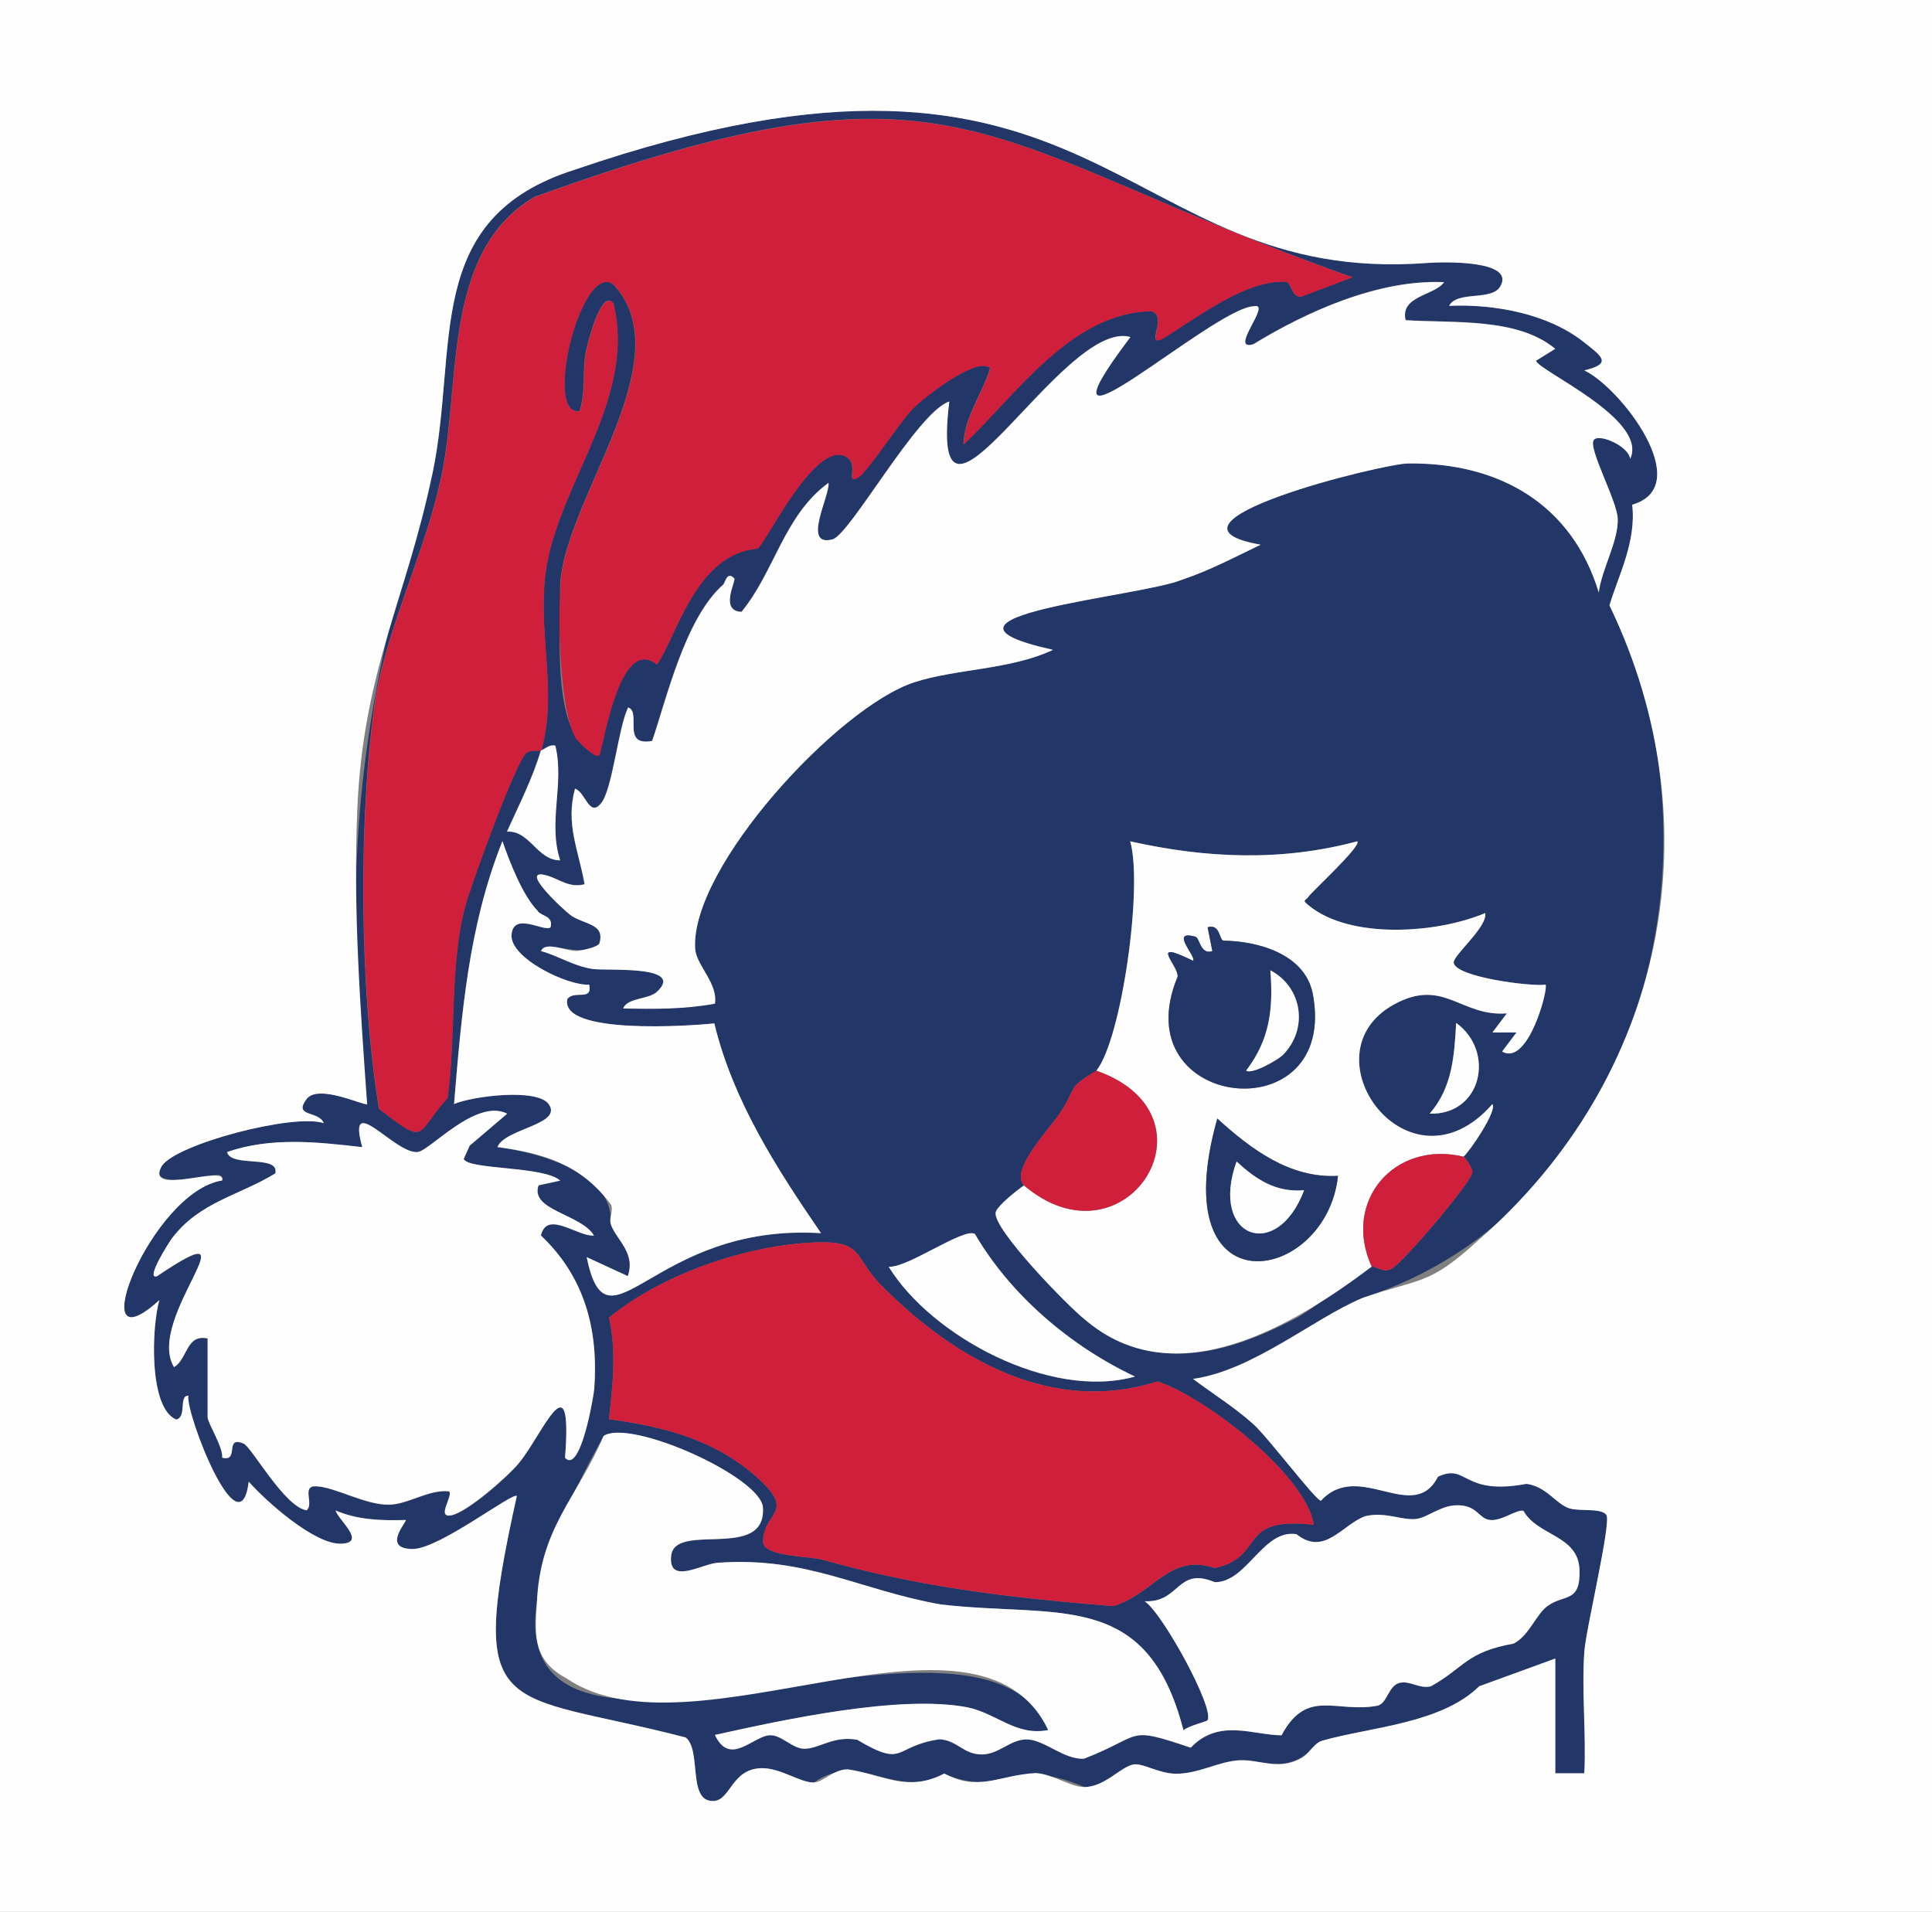 <svg viewBox="0 0 272 269.16" xmlns="http://www.w3.org/2000/svg" data-name="Layer 1" id="Layer_1">
  <rect x="0" y="0" width="272" height="269.16" fill="#808080" stroke="none"/>
  <path fill="#223768" d="M218.96,233.5s-10.69,3.89-10.69,3.89c-5.41,5.31-15.35,5.73-22.16,7.68-4.63,4.46-5.99,3.17-11.51,2.73-3,.12-5.78,1.92-9.02,1.9-2.41-.01-4.69-1.51-5.96-1.31-1.8.28-4.06,3.19-6.96,3.18-10.65-4.54-11.86,1.68-19.71-1.89-6.94,3.84-11.9-3.32-18.35,1.25-1.88.09-4.76-2.11-7.48-2.01-4.17.15-4.26,4.56-6.7,4.62-3.68.09-1.6-7.09-3.87-8.94-25.77-6.69-30.97-1.88-23.79-34-.55-.61-10.89,7.44-14.63,7.45-4.49.01-.77-3.91-1.01-4.08-3.31.1-6.78.02-9.87-1.34.34,1.32,4.5,4.58.75,4.68-3.75.1-10.53-5.97-12.98-8.73-1.27,10.08-8.88-9.53-8.51-12.11-1.39,0-.16,3.03-1.7,3.36-3.91-1.63-3.46-13.09-2.37-16.82-11.25,10.24-1.15-15.34,8.84-16.84.18-1.07-.95-.72-1.68-.66-.88.07-9,1.93-6.83-1.37,2.04-3.12,18.63-7.45,22.8-6.04-.67-1.8-4.35-.8-2.41-3.39,1.65-2.21,8.23,1.04,8.53.71-3.92-33.6-.84-57.62,9.21-88.8,3.69-17.66-1.57-35.91,20.04-42.75,74.68-25.55,75.66,16.39,120.03,13.13,2.31-.17,12.6-.42,10.21,3.37-1.25,1.99-6,.5-7.16,2.66,6.35-.28,13.93,1.1,18.98,5.11,2.52,2,4.08,3.02.06,3.98,5.1,2.4,15.8,16.28,6.75,18.91.62,5.23-2.01,10.09-3.2,14.17,17.55,34.52,4.09,85.14-34.79,97.51-6.96,2.94-15.44,10.21-23.84,11.39,2.82,2.11,5.9,4.02,8.51,6.38,2,1.8,8.78,10.75,9.5,10.77,5.36-5.84,12.99,3.4,16.47-3.38,4.16-1.97,3.32,2.68,12.46,1,2.84.36,4.18,2.87,6.05,3.45,1.5.46,4.45-.09,5.2.92s-2.88,16.1-3.1,19.23c-.39,5.59.27,11.53,0,17.15h-4.09v-16.16.02ZM76.16,105.65c2.5-8.53-.82-17.38.85-26.41,2.2-11.84,12.49-23.48,9.35-36.49-1.71-2.46-3.77,6.09-3.91,6.88-.48,2.62.03,5.54-.86,8.24-5.22.8.21-21.13,4.75-17.85,10.04,10.85-7.57,30.96-7.49,43.06.17,5.79-1.5,21.32,5.47,23.24.59-.83,2.72-17.07,8.15-12.79,2.7-3.84,5.55-15.72,14.14-16.3,1.11-.62,8-15.17,12.38-13.01,2.09,1.03-.03,3.91,1.7,3.06,1.31-.64,6-7.97,7.81-9.77,1.47-1.46,8.94-7.44,10.89-5.7-1.07,3.66-3.62,6.79-3.75,10.75,7.41-7,15.15-18.56,26.42-18.77,2.44.73-.81,4.91,1.45,3.97,4.47-2.66,11.77-8.49,17.56-8.1.79.2.76,2.29,2.14,2.07l7.17-2.71c-52.92-18.71-54.81-33.17-115.12-11.31-12.94,7.58-10.38,25.8-13.04,38.91-2.11,10.47-7.43,20.94-9.3,31.23-2.54,16.98-2.32,41.4.43,58.24,6.9,5.26,4.89,3.73,9.64-1.53,1.21-8.66.29-18.68,2.45-26.87.76-2.89,7.26-20.79,8.67-21.73.74-.48,1.48-.18,2.01-.34-1.16,3.95-3.05,7.62-4.77,11.43,3.23-.19,4.22,4.04,7.48,4.04-1.76-5.36.63-10.75-.68-16.14-.85-.21-1.46.5-2.03.67h.03ZM203.32,39.71c-9.25-.43-19.45,4.18-26.87,8.73-3.65,1.1,2.7-5.92.06-5.34-5.72.14-33.1,25.11-17.39,4.33-9.54-2.67-28.56,34.17-25.5,9.08-4.49,1.47-13.95,18.77-16.44,19.41-4.37,1.13-.35-6.12-.56-7.96-6.27,4.58-7.59,12.49-12.25,18.16-3.16-.09-.74-4.41-1.01-4.7-1.02-1.1-1.28.56-1.55.85-5.42,4.72-8.09,16.46-10.02,22.01-4.41.84-1.45-4.1-3.38-4.7-1.4,2.86-2.18,11.4-3.77,13.43-1.71,2.19-2.25-1.57-3.71-2-1.35,5.02.51,8.65,1.35,13.45-2.15.57-3.55-.72-5.24-1.21-4.39-1.28,2.36,4.89,3.24,5.54,1.89,1.39,4.98,1.16,4.07,4.04-2.63,2.38-7.35-.81-8.19,1.04,2.54.71,4.6,2.14,7.31,2.52,1.95.28,13.06-.58,9.01,3.21-1.18,1.11-4.11.8-4.77,2.34,4.34.1,8.65.11,12.92-.67.47-2.84-2.64-5.42-2.78-7.73-.69-11.45,20.13-34.02,30.84-37.51,5.89-1.92,13.56-1.75,19.53-4.57-21.33-4.73,12.4-7.44,18.22-9.89,3.84-1.29,7.4-3.17,11.02-4.91-17.01-3,17.4-11.47,20.78-11.44,12.81-.15,23.08,5.77,26.83,18.18.37-3.18,2.76-7.23,2.67-10.36-.07-2.6-4.32-10.16-3.34-11.16.86-.87,4.9.94,5.09,2.7,2.63-5.55-12.94-12.41-13.26-13.81l2.71-1.68c-5.34-4.43-14.23-3.59-21.07-4.03-.8-3.48,4.09-3.43,5.43-5.37v.02ZM75.72,128.29c-2.15-2.13-4.02-7.03-5-9.85-4.78,11.94-5.74,24.32-6.81,37,2.56-1.12,11.63-2.25,13.29-.03,2.18,2.91-6.19,3.48-7.18,6.09,5.83.72,16.57,3.67,15.94,10.79.63,2.12,3.6,4.02,2.41,7.38l-5.79-2.67c2.99,14.45,9.25-4.86,32.99-3.38-6.25-9.11-12.4-18.66-15.02-29.53-3.29.35-21.82,1.65-20.69-3.44,1.02-1.31,3.58.37,3.07-2.01-3.04.17-11.22-3.77-10.93-7.05s4.63-.3,5.49-1.03c.4-1.61-1.19-1.52-1.79-2.25v-.02ZM154.36,150.73c-4.32,2.63-2.47,1.92-5.15,6-1.51,2.3-7.05,7.94-5.05,10.15-.95.66-3.81,2.91-3.98,3.8-.45,2.31,10.23,13.25,12.49,15.03,9.76,7.68,19.54,5.15,29.78-.11,2.16-1.11,10.02-7.21,10.66-7.28s1.58.85,2.7.36c1.52-.67,11.25-12.14,11.48-13.61.08-.52-1.01-2.15-1.26-2.23.99-.89,4.78-6.51,4.07-7.4-11.78,13.43-26.64-7.03-13.84-14.04,6.99-3.83,9.38,1.78,15.88,1.26l-2.03,2.68h3.39s-2.03,2.7-2.03,2.7c3.7,2.15,6.58-9,6.11-9.41-2.07.28-12.46-1.04-12.92-3.04-.23-1.02,4.78-5.03,4.43-7.04-6.72,2.85-18.92,3.75-24.81-1.04-1.07-.87-.53-.58-.02-1.33.43-.64,7.53-7.18,6.81-7.73-10.68,2.86-21.24,2.4-31.96,0,1.83,6.3-1.21,27.88-4.76,32.29h0ZM201.28,156.78c7.34.22,9.28-8.77,3.73-12.77-.27,4.62-.52,9.07-3.73,12.77ZM29.24,188.42v11.1c0,.85,2.2,4.23,2.05,5.72,2.51.61.23-3.16,3.02-1.99,1.12.47,5.77,8.94,8.87,9.39,1.08-.95-.81-3.51,1.37-3.38,2.76.15,6.83,2.62,10.19,2.59,2.71-.03,5.62-2.19,8.49-1.88.65.61-1.96,3.84.35,3.37s8-5.5,9.53-7.4c3.35-4.14,7.54-14.84,6.45-.69,2.17,2.35,4.03-8.72,4.11-9.72.61-8.3-1.32-15.73-7.51-21.57.84-3.63,5.13.17,7.47.01-1.76-3.02-9.06-3.53-7.8-7.08l3.05-.66c-2.31-2.08-12.93-1.5-13.59-3.04l.84-1.88,5.28-4.5c-4.37-2.22-10.89,5.22-12.6,5.4-3.2.33-10.06-8.83-7.8-.69-6.34-.74-12.89-1.46-19.03.69.54,2.23,7.42.3,6.79,3.01-5.21,3.17-10.69,4.02-14.56,9.15-.4.53-3.81,5.87-2.1,5.32,14.62-9.87-1.73,5.91,2.39,12.79,1.91-1.06,1.68-4.7,4.75-4.03h-.01ZM137.25,173.71c-1.6-.92-9.51,4.84-12.13,4.62,5.99,9.76,22.71,18.81,34.67,15.46-8.94-4.2-17.46-11.36-22.54-20.08ZM184.96,214.65c-1.02-6.94-15.35-18.03-22-20.17-14.71,4.68-28.25-2.95-38.51-13.15-4.6-4.43-2.41-6.87-10.54-6.38-9.49.58-20.8,4.54-28.16,10.54,1.06,4.91.52,9.41-.01,14.3,7.31,1,14.23,2.68,19.99,7.47,6.98,5.78,1.69,5.37,1.71,9.78,0,2.09,6.13,2,8.3,2.52,13.84,3.9,26.34,5.36,40.97,6.55,5.71-1.67,7.94-7.54,14.3-5.36,7.33-1.61,2.96-7.35,13.95-6.1ZM166.61,243.59c-5.08-19.94-17.68-15.78-34.15-17.7-11.46-2.01-18.87-6.8-31.48-5.86-2.16.16-6.94,3.18-6.49-1,.52-4.84,13.37.81,12.92-6.78-.26-4.31-18.71-12.57-22.43-10.08-38.9,69.86,51.88,14.4,62.59,41.4-4.49.9-7.21-2.34-11.38-3.2-9.51-1.81-25.73,1.72-35.54,3.89,2.16,4.56,5.43.04,7.82.04,1.6,0,3.09,1.88,4.75,1.9,2.11.03,4.08-1.87,7.46-1.26,6.83,4.03,4.98.91,11.58-.07,2.52.11,3.41,2.22,6.11,2.13,2.32-.08,3.9-2.12,6.14-2.11,2.53,0,5.28,2.9,8.12,2.71,8.67-3.4,5.72-4.64,15.01-1.55,3.99-4.18,8.74-1.76,12.78-1.74,3.62-6.78,7.79-3.02,13.61-4.19,1.3-.44,1.46-2.77,2.97-3.18s2.84.84,4.44.48c4.67-2.62,4.98-4.82,11.66-6.02,2.23-1.14,3.12-4.11,4.82-5.32,2.34-1.67,4.61-.38,4.46-5.05-.15-4.93-5.89-4.74-7.89-8.32-.98-.23-3.06,1.47-4.7,1.29s-1.77-2.15-4.74-2.07c-2.29.06-4.07,1.72-5.62,1.92-1.99.26-4.32-1.05-7.19-.39-3.24,1.14-5.72,5.71-9.71,2.54-4.71-.75-6.94,6.78-11.49,6.76-5.37-2.24-4.88,2.91-9.88,2.68,2.47,1.58,9.98,15.25,8.83,16.78-.11.14-2.76.8-3.37,1.39h0Z"></path>
  <path fill="#fefefe" d="M166.61,243.59c.61-.59,3.26-1.24,3.37-1.39,1.16-1.52-6.35-15.19-8.83-16.78,5,.24,4.52-4.93,9.88-2.68,4.55.02,6.78-7.51,11.49-6.76,3.98,3.18,6.48-1.41,9.71-2.54,2.86-.66,5.2.65,7.19.39,1.56-.2,3.34-1.86,5.62-1.92,2.96-.08,3.09,1.9,4.74,2.07s3.71-1.51,4.7-1.29c1.99,3.58,7.73,3.39,7.89,8.32.15,4.66-2.12,3.38-4.46,5.05-1.7,1.21-2.59,4.18-4.82,5.32-6.74,1.21-6.89,3.38-11.65,6.02-1.67.38-3.01-.87-4.44-.48-1.51.41-1.67,2.73-2.97,3.18-5.87,1.17-9.98-2.58-13.61,4.19-4.04-.03-8.82-2.42-12.78,1.74-9.25-3.11-6.47-1.79-15.01,1.55-2.84.19-5.59-2.71-8.12-2.71-2.24,0-3.82,2.03-6.14,2.11-2.7.09-3.59-2.02-6.11-2.13-6.54.94-4.73,4.13-11.58.07-3.37-.62-5.34,1.28-7.46,1.26-1.66-.02-3.14-1.9-4.75-1.9-2.39,0-5.66,4.52-7.82-.04,9.8-2.17,26.04-5.7,35.54-3.89,4.17.87,6.88,4.1,11.38,3.2-9.89-20.7-50.09,4.78-67.8-7.26-4.6-2.47-4.55-5.82-4.19-10.48.38-10.68,5.63-14.86,9.4-23.66,3.73-2.49,22.17,5.77,22.43,10.08.46,7.59-12.4,1.93-12.92,6.78-.45,4.18,4.34,1.16,6.49,1,12.61-.94,20.03,3.85,31.48,5.86,16.51,1.93,29.01-2.21,34.15,17.7h0Z"></path>
  <path fill="#cf1f3a" d="M184.96,214.65c-11.1-1.21-6.56,4.5-13.95,6.1-6.42-2.16-8.59,3.67-14.3,5.36-14.61-1.21-27.12-2.64-40.97-6.55-2.18-.52-8.3-.44-8.3-2.52-.01-4.41,5.27-4-1.71-9.78-5.77-4.78-12.68-6.47-19.99-7.47.53-4.89,1.07-9.39.01-14.3,7.36-6,18.67-9.97,28.16-10.54,8.13-.49,5.94,1.95,10.54,6.38,10.25,10.19,23.81,17.83,38.51,13.15,6.66,2.12,20.99,13.25,22,20.17h0Z"></path>
  <path fill="#fefefe" d="M154.36,150.73c3.56-4.48,6.58-25.94,4.76-32.29,10.72,2.4,21.28,2.86,31.96,0,.73.55-6.38,7.09-6.81,7.73-.51.75-1.05.45.02,1.33,5.89,4.79,18.09,3.9,24.81,1.04.35,2.01-4.66,6.02-4.43,7.04.46,2.01,10.85,3.32,12.92,3.04.46.42-2.42,11.56-6.11,9.41l2.03-2.68h-3.39s2.03-2.69,2.03-2.69c-6.49.52-8.89-5.09-15.88-1.26-12.8,7.01,2.07,27.47,13.84,14.04.71.89-3.08,6.51-4.07,7.4-9.71-2.33-17.12,6.25-12.92,15.48-10.66,8.03-27.57,18.52-40.45,7.39-2.26-1.78-12.95-12.72-12.49-15.03.17-.89,3.03-3.14,3.98-3.8,14.28,12.1,28.21-9.8,10.2-16.15h0ZM172.17,132.42c-.55-.3-.45-2.38-2.16-1.87l.67,3.36c-1.71.55-1.77-1.86-2.38-2.03-3.77-1.06.21,2.83-.35,3.38-6.43-3.16-2.01.63-2.16,2.24-7.84,18.83,22.89,22.21,19,2.29-1.2-5.58-7.84-7.31-12.63-7.36h0ZM188.37,165.54c-6.79.37-12.28-3.79-16.99-8.07-7.74,27.47,15.37,23.32,16.99,8.07h0Z"></path>
  <path fill="#fefefe" d="M137.25,173.71c5.08,8.72,13.6,15.88,22.54,20.08-11.93,3.35-28.7-5.7-34.67-15.46,2.62.22,10.53-5.54,12.13-4.62Z"></path>
  <path fill="#cf1f3a" d="M154.36,150.73c18.02,6.36,4.07,28.24-10.2,16.15-2.01-2.21,3.54-7.85,5.05-10.15,2.69-4.08.83-3.37,5.15-6Z"></path>
  <path fill="#cf1f3a" d="M206.04,162.84c.24.09,1.34,1.71,1.26,2.23-.23,1.47-9.96,12.94-11.48,13.61-1.12.49-2.06-.43-2.7-.36-4.2-9.23,3.22-17.81,12.92-15.48h0Z"></path>
  <path fill="#fefefe" d="M76.16,105.65c.58-.17,1.18-.88,2.03-.67,1.31,5.39-1.08,10.78.68,16.14-3.26,0-4.26-4.23-7.48-4.04,1.71-3.81,3.6-7.48,4.77-11.43h0Z"></path>
  <path fill="#fefefe" d="M201.28,156.78c3.22-3.7,3.46-8.15,3.73-12.77,5.55,4.01,3.6,12.99-3.73,12.77Z"></path>
  <path fill="#fefefe" d="M272,0v269.16H0V0h272ZM218.96,233.5v16.15h4.09c.27-5.62-.39-11.57,0-17.15.22-3.13,3.84-18.22,3.1-19.23s-3.69-.46-5.2-.92c-1.86-.57-3.21-3.08-6.05-3.45-9.1,1.71-8.29-2.97-12.46-1-3.47,6.78-11.12-2.46-16.47,3.38-.72-.02-7.5-8.97-9.5-10.77-2.62-2.36-5.69-4.27-8.51-6.38,8.4-1.17,16.88-8.45,23.84-11.39,8.01-2.83,9.23-1.61,16.29-8.11,26.28-22.8,33.53-58.18,18.5-89.4,1.19-4.06,3.81-8.92,3.2-14.17,9.06-2.62-1.64-16.51-6.74-18.91,4.02-.96,2.46-1.98-.06-3.98-5.05-4-12.63-5.4-18.98-5.11,1.16-2.15,5.91-.67,7.16-2.66,2.38-3.8-7.91-3.55-10.21-3.38-44.08,3.36-45.41-38.7-120.03-13.13-21.6,6.83-16.29,24.8-20.04,42.75-3.75,17.95-9.77,27.72-10.59,47.39-.58,13.84.41,27.66,1.39,41.41-.3.33-6.88-2.92-8.53-.71-1.94,2.6,1.75,1.59,2.41,3.39-4.17-1.41-20.77,2.92-22.8,6.04-2.44,4.42,9.18-.33,8.51,2.03-10.03,1.54-20.07,27.07-8.84,16.84-1.09,3.7-1.54,15.19,2.37,16.82,1.54-.33.31-3.36,1.7-3.36-.37,2.56,7.24,22.21,8.51,12.11,2.45,2.77,9.25,8.84,12.98,8.73,3.73-.11-.4-3.36-.75-4.68,3.09,1.35,6.56,1.44,9.87,1.34.24.17-3.48,4.1,1.01,4.08,3.74-.01,14.08-8.06,14.63-7.45-7.11,32.09-2.18,27.25,23.79,33.99,2.27,1.85.19,9.03,3.87,8.94,2.44-.06,2.54-4.47,6.7-4.62,2.73-.1,5.6,2.09,7.48,2.01,1.31-.06,2.72-1.84,4.73-1.86,5.08.74,8.34,3.33,13.61.6,4.93,2.63,7.66.2,12.89-.07,2.35.13,4.87,1.96,6.82,1.97,2.9,0,5.15-2.89,6.96-3.18,1.29-.2,3.56,1.29,5.96,1.31,3.24.01,6.07-1.78,9.02-1.9,2.96-.11,5.23,1.48,8.57-.26,1.08-.56,1.83-2.16,2.94-2.48,6.81-1.96,16.74-2.37,22.16-7.68,0-.01,10.7-3.88,10.7-3.9Z"></path>
  <path fill="#cf1f3a" d="M76.16,105.65c-.53.15-1.27-.15-2.01.34-1.42.93-7.92,18.83-8.67,21.73-2.16,8.19-1.24,18.22-2.45,26.87-4.55,4.98-2.75,6.93-9.64,1.53-2.75-16.84-2.98-41.27-.43-58.24,1.86-10.3,7.18-20.76,9.3-31.23,2.65-13.12.09-31.34,13.04-38.91,60.28-21.86,62.25-7.39,115.12,11.31l-7.17,2.71c-1.37.22-1.34-1.88-2.14-2.07-5.81-.38-13.08,5.43-17.56,8.1-2.26.94.99-3.24-1.45-3.97-11.28.2-19.02,11.77-26.42,18.77.13-3.96,2.67-7.09,3.75-10.75-1.96-1.75-9.42,4.23-10.89,5.7-1.81,1.8-6.5,9.13-7.81,9.77-1.74.85.39-2.03-1.7-3.06-4.39-2.16-11.27,12.39-12.38,13.01-8.68.7-11.37,12.4-14.14,16.3-5.4-4.32-7.57,12.02-8.15,12.79-.5.61-3.2-2.23-3.31-2.42-2.22-3.91-2.49-16.16-2.16-20.83-.08-12.1,17.53-32.19,7.49-43.06-4.55-3.3-9.95,18.72-4.75,17.85.88-2.7.37-5.62.86-8.24.14-.79,2.2-9.33,3.91-6.88,3.14,13-7.15,24.65-9.35,36.49-1.68,9.03,1.65,17.89-.85,26.41l-.03-.02Z"></path>
  <path fill="#fefefe" d="M203.32,39.71c-1.34,1.94-6.22,1.89-5.43,5.37,6.84.45,15.74-.4,21.07,4.03l-2.71,1.68c.32,1.4,15.88,8.26,13.26,13.81-.2-1.75-4.24-3.57-5.09-2.7-.99,1,3.26,8.56,3.34,11.16.1,3.14-2.31,7.19-2.67,10.36-3.76-12.42-14-18.32-26.83-18.17-3.37-.04-37.79,8.44-20.78,11.44-3.62,1.74-7.17,3.62-11.02,4.91-5.84,2.46-39.54,5.16-18.22,9.89-5.96,2.82-13.64,2.65-19.53,4.57-10.72,3.49-31.54,26.06-30.84,37.51.14,2.3,3.25,4.89,2.78,7.73-4.27.79-8.58.77-12.92.67.66-1.54,3.58-1.23,4.77-2.34,4.05-3.8-7.06-2.93-9.01-3.21-2.71-.38-4.77-1.82-7.31-2.52.56-1.46,3.48,0,5-.03.56-.01,3.05-.57,3.2-1.01.9-2.88-2.18-2.66-4.07-4.04-.88-.65-7.62-6.82-3.24-5.54,1.69.49,3.09,1.78,5.24,1.21-.84-4.8-2.71-8.43-1.35-13.45,1.46.42,2.01,4.19,3.71,2,1.59-2.03,2.37-10.57,3.77-13.43,1.92.61-1.02,5.54,3.38,4.7,1.95-5.58,4.59-17.26,10.02-22.01.27-.3.53-1.95,1.55-.86.27.3-2.14,4.6,1.01,4.7,4.67-5.66,5.98-13.58,12.25-18.16.2,1.84-3.81,9.09.56,7.96,2.48-.65,11.94-17.94,16.44-19.41-3.06,25.09,15.94-11.74,25.5-9.08-15.7,20.78,11.66-4.18,17.39-4.33,2.64-.59-3.71,6.43-.06,5.34,7.42-4.55,17.62-9.16,26.87-8.73v-.02Z"></path>
  <path fill="#fefefe" d="M29.24,188.42c-3.07-.67-2.84,2.97-4.75,4.03-4.12-6.9,12.23-22.65-2.39-12.79-1.71.55,1.7-4.79,2.1-5.32,3.87-5.13,9.35-5.98,14.56-9.15.63-2.71-6.25-.77-6.79-3.01,6.15-2.14,12.69-1.42,19.03-.69-2.26-8.13,4.6,1.02,7.8.69,1.71-.17,8.23-7.62,12.6-5.4l-5.28,4.5-.84,1.88c.66,1.54,11.28.97,13.59,3.04l-3.05.66c-1.26,3.54,6.04,4.06,7.8,7.08-2.33.15-6.62-3.64-7.47-.01,6.19,5.85,8.11,13.28,7.51,21.57-.07,1-1.94,12.07-4.11,9.72,1.09-14.14-3.09-3.45-6.45.69-1.54,1.9-7.3,6.94-9.53,7.4s.29-2.76-.35-3.37c-2.87-.3-5.77,1.86-8.49,1.88-3.36.03-7.43-2.44-10.19-2.59-2.18-.12-.29,2.44-1.37,3.38-3.11-.45-7.76-8.92-8.87-9.39-2.79-1.18-.52,2.6-3.02,1.99.16-1.49-2.05-4.87-2.05-5.72v-11.1h.01Z"></path>
  <path fill="#fefefe" d="M75.72,128.29c.6.73,2.2.65,1.79,2.25-.86.73-5.2-2.27-5.49,1.03s7.89,7.23,10.93,7.05c.5,2.38-2.05.71-3.07,2.01-1.11,5.1,17.36,3.79,20.69,3.44,2.62,10.87,8.77,20.42,15.02,29.53-23.81-1.47-29.98,17.84-32.99,3.38l5.79,2.67c1.18-3.36-1.79-5.26-2.41-7.38-.26-.88.42-1.82.04-2.68-4.17-5.59-9.31-7.21-15.98-8.11.99-2.61,9.36-3.18,7.18-6.09-1.66-2.21-10.74-1.08-13.29.03,1.06-12.68,2.03-25.05,6.81-37,.99,2.84,2.84,7.7,5,9.85v.02Z"></path>
  <path fill="#223768" d="M172.17,132.42c4.79.05,11.44,1.78,12.63,7.36,3.89,19.92-26.84,16.55-19-2.29.15-1.61-4.27-5.4,2.16-2.24.56-.55-3.42-4.43.35-3.38.61.17.67,2.58,2.38,2.03l-.67-3.36c1.72-.51,1.62,1.58,2.16,1.87h0ZM180.65,148.48c3.55-3.63,2.73-9.49-1.8-11.88.42,5.41-.05,9.72-3.41,14.12.79.6,4.49-1.49,5.21-2.24Z"></path>
  <path fill="#223768" d="M188.37,165.54c-1.59,15.21-24.75,19.44-16.99-8.07,4.72,4.29,10.21,8.45,16.99,8.07h0ZM183.6,167.56c-3.99.34-6.77-1.53-9.51-4.04-3.86,10.75,5.68,14.26,9.51,4.04Z"></path>
  <path fill="#fefefe" d="M180.65,148.48c-.73.74-4.42,2.83-5.21,2.24,3.36-4.41,3.83-8.71,3.41-14.12,4.54,2.4,5.35,8.25,1.8,11.88Z"></path>
  <path fill="#fefefe" d="M183.6,167.56c-3.84,10.22-13.36,6.7-9.51-4.04,2.74,2.51,5.51,4.38,9.51,4.04Z"></path>
</svg>